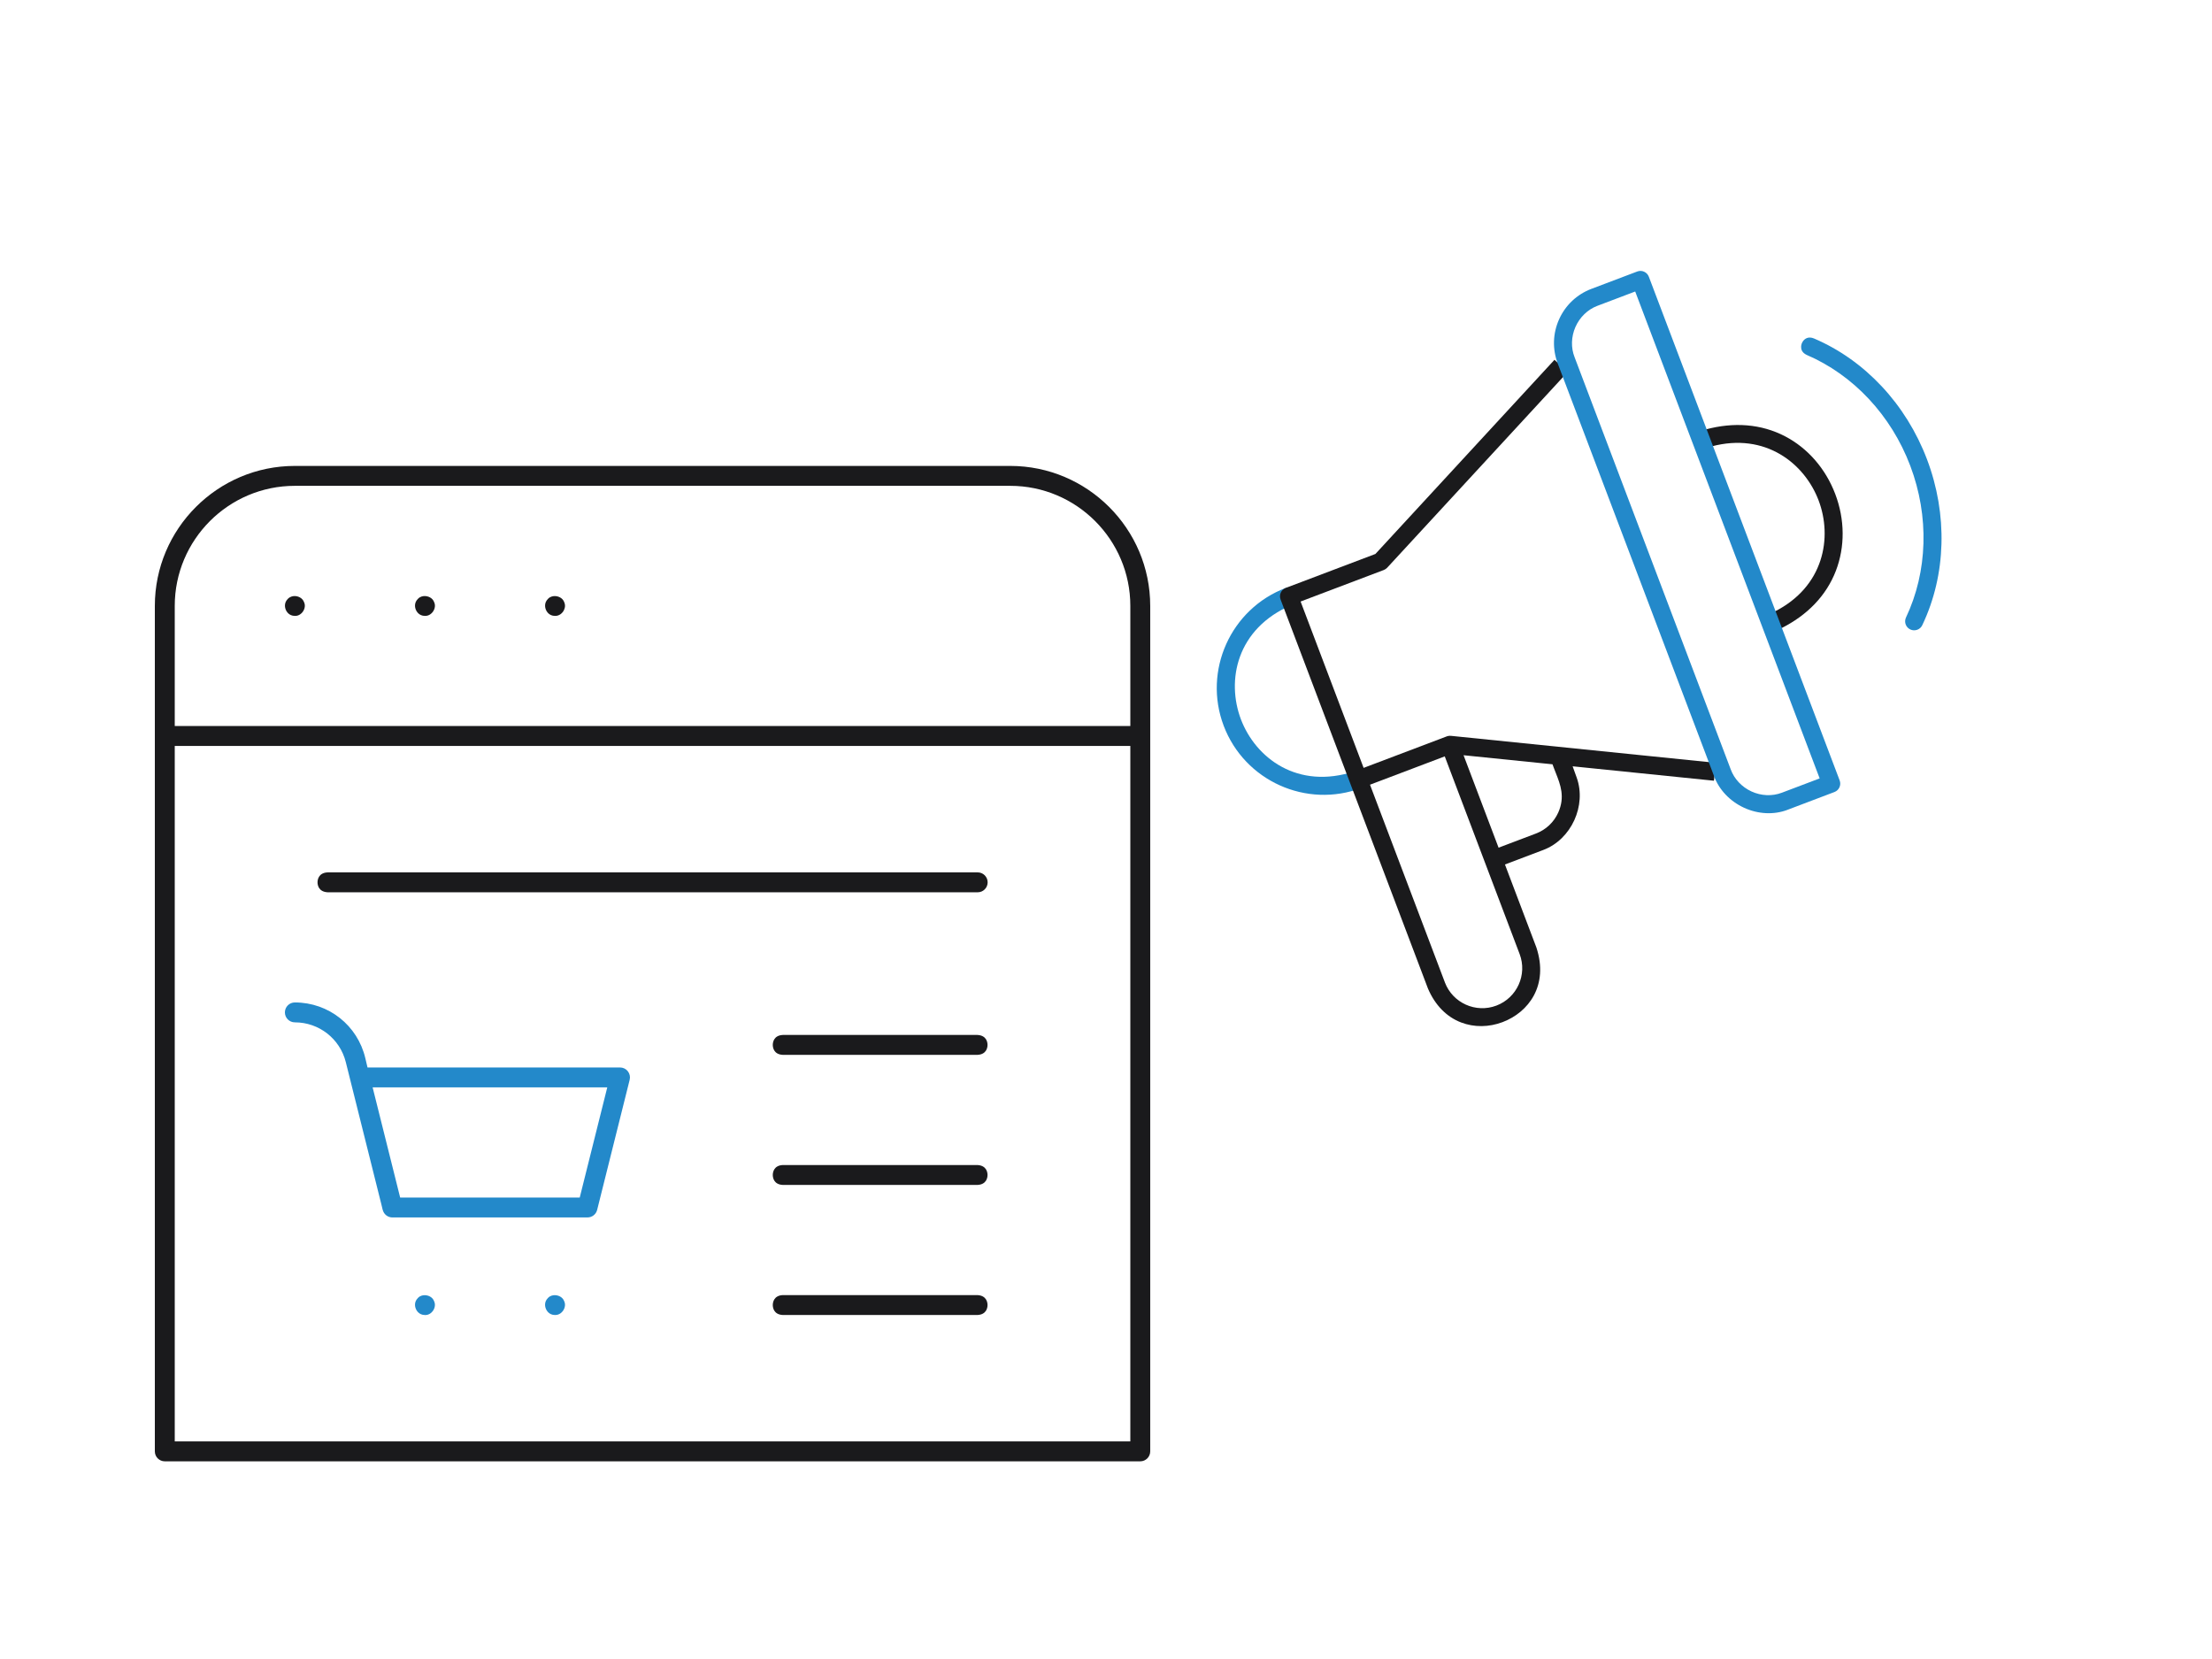 <svg width="200" height="150" viewBox="0 0 200 150" fill="none" xmlns="http://www.w3.org/2000/svg">
<g clip-path="url(#clip0_4254_870)">
<path d="M35.479 110.077C35.065 110.077 34.707 109.796 34.606 109.395V109.413C34.579 109.285 34.542 109.134 34.493 108.941L31.266 96.033C30.736 93.916 28.843 92.437 26.659 92.437C26.163 92.437 25.759 92.034 25.759 91.537C25.759 91.04 26.163 90.637 26.659 90.637C29.716 90.637 32.335 92.712 33.033 95.684L33.229 96.516H56.059C56.338 96.516 56.597 96.641 56.768 96.861C56.939 97.081 57 97.363 56.932 97.633L53.992 109.393C53.892 109.794 53.533 110.075 53.119 110.075H35.479V110.077ZM36.183 108.277H52.417L54.907 98.317H33.692L36.181 108.277H36.183Z" fill="#2389CA"/>
<path d="M38.417 118.897C37.87 118.897 37.65 118.468 37.596 118.337C37.542 118.206 37.395 117.747 37.782 117.363L37.801 117.343C37.999 117.136 38.26 117.106 38.397 117.106C38.718 117.106 39.101 117.268 39.24 117.628L39.25 117.655L39.261 117.682C39.369 117.927 39.335 118.225 39.169 118.483C39 118.744 38.736 118.9 38.464 118.9H38.419L38.417 118.897Z" fill="#2389CA"/>
<path d="M50.176 118.897C49.629 118.897 49.41 118.468 49.356 118.337C49.302 118.206 49.154 117.747 49.541 117.361L49.559 117.343C49.759 117.135 50.018 117.104 50.157 117.104C50.477 117.104 50.862 117.266 51.003 117.628L51.012 117.651L51.022 117.675C51.132 117.921 51.096 118.222 50.929 118.479C50.76 118.74 50.495 118.895 50.223 118.895H50.178L50.176 118.897Z" fill="#2389CA"/>
<path d="M14.9 132.127C14.403 132.127 14 131.724 14 131.227V54.786C14 47.806 19.679 42.127 26.659 42.127H91.339C98.319 42.127 103.998 47.806 103.998 54.786V131.227C103.998 131.724 103.595 132.127 103.098 132.127H14.9ZM15.8 130.327H102.2V67.447H15.8V130.327ZM26.659 43.927C20.671 43.927 15.8 48.799 15.8 54.786V65.645H102.2V54.786C102.2 48.797 97.327 43.927 91.341 43.927H26.659Z" fill="#1A1A1C"/>
<path d="M70.783 95.376C69.939 95.337 69.872 94.678 69.872 94.476C69.872 94.275 69.939 93.616 70.781 93.576H88.374C89.222 93.619 89.288 94.275 89.288 94.476C89.288 94.678 89.222 95.335 88.376 95.376H70.783Z" fill="#1A1A1C"/>
<path d="M70.783 107.137C69.939 107.098 69.872 106.439 69.872 106.237C69.872 106.036 69.939 105.377 70.781 105.337H88.374C89.222 105.381 89.288 106.036 89.288 106.237C89.288 106.439 89.222 107.096 88.376 107.137H70.783Z" fill="#1A1A1C"/>
<path d="M70.783 118.897C69.939 118.857 69.872 118.198 69.872 117.997C69.872 117.795 69.939 117.136 70.781 117.097H88.374C89.222 117.14 89.288 117.795 89.288 117.997C89.288 118.198 89.222 118.855 88.376 118.897H70.783Z" fill="#1A1A1C"/>
<path d="M29.626 80.677C28.774 80.63 28.71 79.979 28.71 79.777C28.71 79.576 28.778 78.917 29.622 78.877H88.399C88.896 78.877 89.299 79.28 89.299 79.777C89.299 80.274 88.896 80.677 88.399 80.677H29.626Z" fill="#1A1A1C"/>
<path d="M26.658 55.686C26.11 55.686 25.891 55.26 25.837 55.128C25.783 54.997 25.635 54.538 26.022 54.149C26.229 53.937 26.472 53.893 26.64 53.893C26.955 53.893 27.338 54.057 27.48 54.422L27.489 54.446L27.5 54.469C27.608 54.714 27.574 55.013 27.406 55.269C27.237 55.529 26.973 55.686 26.703 55.686H26.658Z" fill="#1A1A1C"/>
<path d="M38.419 55.686C37.87 55.686 37.652 55.258 37.596 55.126C37.542 54.995 37.395 54.536 37.782 54.151L37.8 54.133C37.999 53.924 38.26 53.893 38.397 53.893C38.716 53.893 39.101 54.055 39.24 54.415L39.25 54.442L39.263 54.469C39.371 54.712 39.337 55.011 39.169 55.267C39 55.529 38.736 55.684 38.466 55.684H38.419V55.686Z" fill="#1A1A1C"/>
<path d="M50.176 55.686C49.629 55.686 49.411 55.259 49.357 55.128C49.303 54.997 49.156 54.536 49.543 54.151L49.559 54.134C49.759 53.926 50.02 53.895 50.158 53.895C50.477 53.895 50.862 54.057 51.003 54.419L51.012 54.44L51.021 54.462C51.179 54.826 51.01 55.15 50.929 55.272C50.76 55.531 50.491 55.686 50.214 55.686H50.176Z" fill="#1A1A1C"/>
</g>
<g clip-path="url(#clip1_4254_870)">
<path d="M123.108 71.239C118.123 73.127 112.531 70.608 110.642 65.623C108.754 60.638 111.273 55.045 116.258 53.157C116.678 52.998 117.148 53.21 117.307 53.63C117.465 54.049 117.254 54.519 116.834 54.678L116.808 54.688C111.763 56.841 110.882 61.559 112.197 65.034C113.513 68.507 117.299 71.458 122.505 69.728L122.532 69.718C122.951 69.559 123.422 69.772 123.58 70.19C123.739 70.608 123.527 71.08 123.108 71.239Z" fill="#2389CA"/>
<path d="M135.866 92.413C134.617 92.886 133.281 92.898 132.106 92.446C130.79 91.942 129.755 90.883 129.112 89.384L115.785 54.204C115.626 53.785 115.838 53.315 116.257 53.156L124.359 50.087L140.549 32.532L141.745 33.634L125.424 51.33C125.339 51.421 125.231 51.494 125.115 51.538L117.595 54.387L123.293 69.428L130.813 66.579C130.847 66.566 130.878 66.557 130.903 66.552L130.929 66.547C131.001 66.529 131.091 66.525 131.194 66.532L155.133 68.971L154.968 70.589L142.191 69.286L142.556 70.299C143.469 72.835 142.067 75.892 139.556 76.843C139.526 76.855 139.451 76.883 139.451 76.883L136.071 78.163L138.915 85.671C140.046 89.1 138.201 91.528 135.867 92.412L135.866 92.413ZM130.639 88.822C131.344 90.685 133.435 91.628 135.299 90.922C137.164 90.215 138.106 88.125 137.399 86.261L130.629 68.389L123.87 70.95L130.64 88.821L130.639 88.822ZM135.495 76.644L138.876 75.363C139.778 75.021 140.492 74.348 140.89 73.468C141.521 72.054 141.09 70.956 140.673 69.896C140.622 69.765 140.569 69.633 140.517 69.496L140.369 69.104L132.329 68.285L135.496 76.645L135.495 76.644Z" fill="#1A1A1C"/>
<path d="M160.412 55.317C164.933 53.059 165.693 48.578 164.431 45.246C163.168 41.914 159.631 39.061 154.748 40.364L154.172 38.843C156.774 38.13 159.256 38.335 161.388 39.443C163.451 40.517 165.066 42.375 165.937 44.672C166.807 46.97 166.828 49.432 165.995 51.603C165.135 53.846 163.41 55.645 160.988 56.836L160.412 55.317Z" fill="#1A1A1C"/>
<path d="M161.61 73.225C160.387 73.688 158.956 73.617 157.684 73.031C156.404 72.44 155.414 71.391 154.968 70.148L140.847 32.874C140.351 31.564 140.395 30.14 140.97 28.864C141.545 27.588 142.583 26.612 143.892 26.116L148.033 24.548C148.235 24.471 148.457 24.477 148.655 24.567C148.852 24.656 149.004 24.817 149.081 25.02L166.335 70.564C166.494 70.983 166.282 71.454 165.862 71.612L161.708 73.186C161.676 73.198 161.643 73.211 161.611 73.223L161.61 73.225ZM156.484 69.56C156.797 70.423 157.482 71.156 158.361 71.56C159.237 71.963 160.235 72.005 161.1 71.677L161.157 71.656L164.526 70.38L147.848 26.357L144.474 27.635C144.455 27.642 144.435 27.65 144.416 27.657C143.552 27.985 142.832 28.682 142.442 29.57C142.055 30.454 142.029 31.45 142.37 32.303L156.484 69.56Z" fill="#2389CA"/>
<path d="M173.356 56.938C172.936 57.097 172.466 56.885 172.307 56.466C172.231 56.264 172.238 56.044 172.324 55.848C174.301 51.686 174.445 46.683 172.72 42.119C170.995 37.556 167.578 33.901 163.346 32.087C162.921 31.883 162.84 31.571 162.85 31.344C162.863 30.997 163.08 30.677 163.378 30.564C163.565 30.493 163.779 30.506 164.013 30.603C168.617 32.564 172.344 36.549 174.232 41.533C176.12 46.518 175.969 51.973 173.817 56.498L173.811 56.512C173.722 56.711 173.561 56.862 173.356 56.939L173.356 56.938Z" fill="#2389CA"/>
</g>
<defs>
<clipPath id="clip0_4254_870">
<rect width="90" height="90" fill="white" transform="translate(14 42.127)"/>
</clipPath>
<clipPath id="clip1_4254_870">
<rect width="68" height="59.154" fill="white" transform="translate(101.727 42.09) rotate(-20.748)"/>
</clipPath>
</defs>
</svg>

